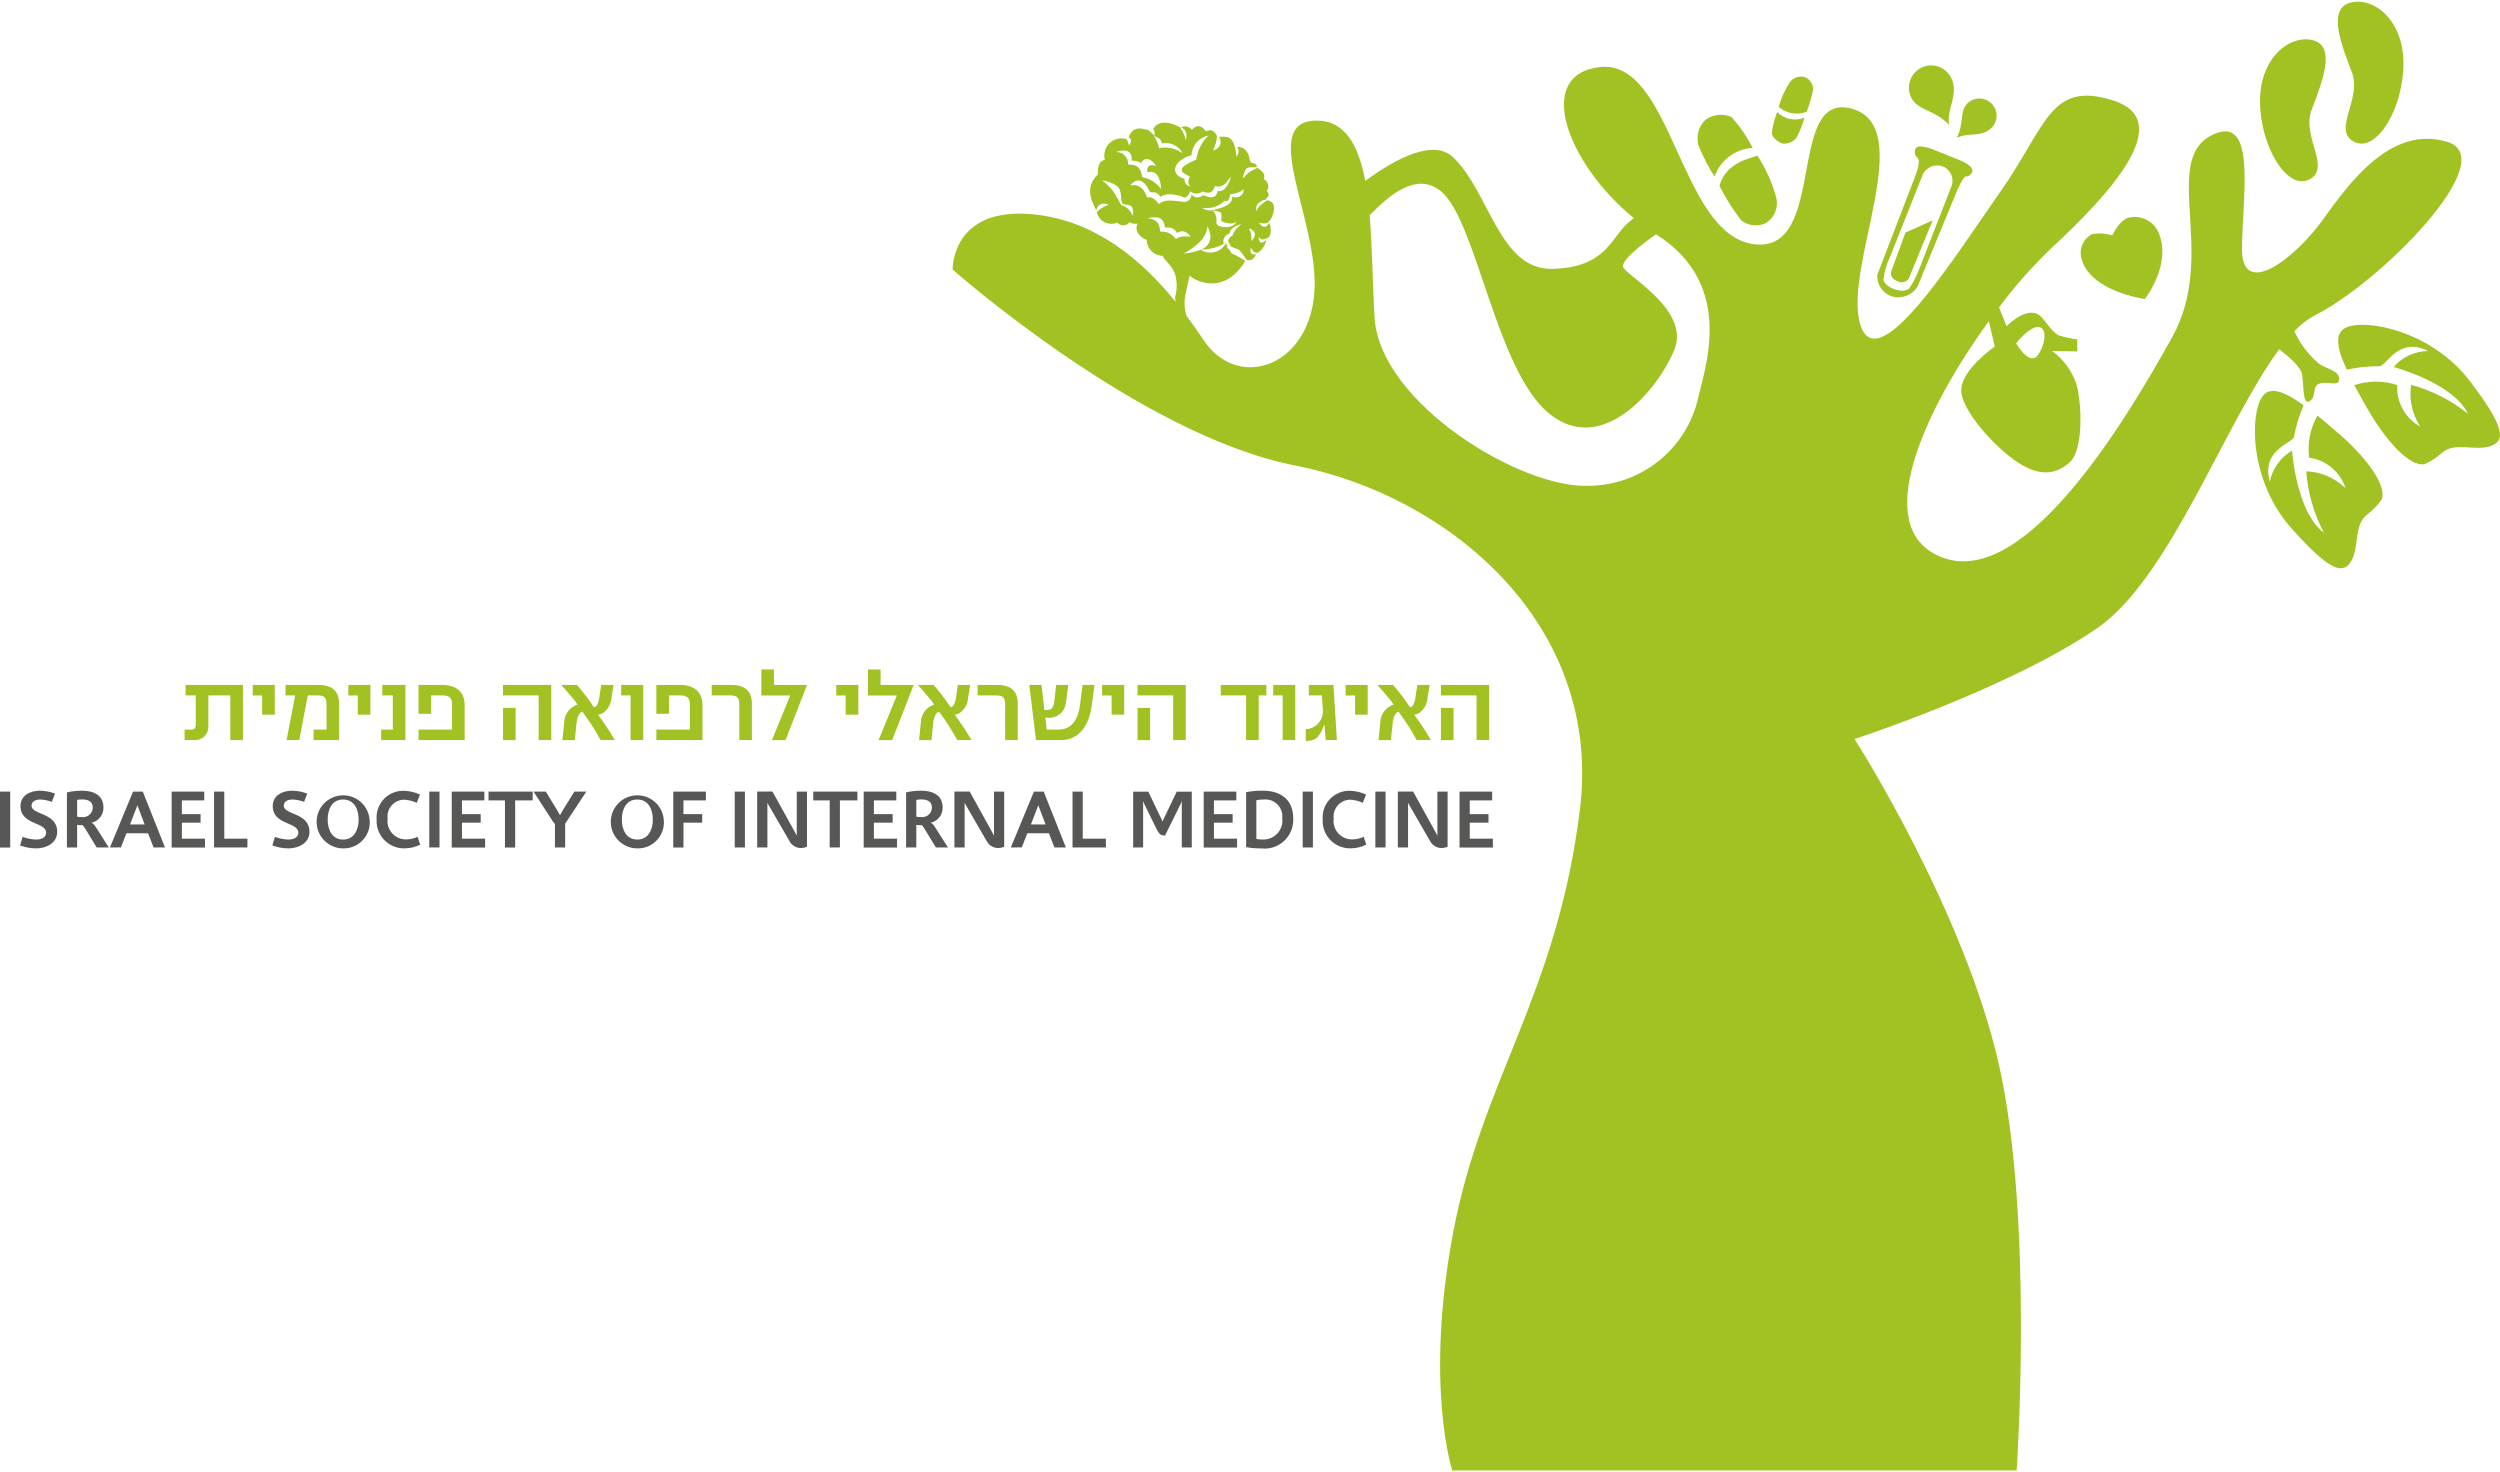 <?xml version="1.0" encoding="UTF-8"?>
<svg id="Warstwa_1" xmlns="http://www.w3.org/2000/svg" version="1.1" viewBox="0 0 169.82 100">
  <!-- Generator: Adobe Illustrator 29.4.0, SVG Export Plug-In . SVG Version: 2.1.0 Build 152)  -->
  <defs>
    <style>
      .st0 {
        fill: #575756;
      }

      .st1 {
        fill: #a2c122;
      }
    </style>
  </defs>
  <path class="st1" d="M116.801,12.629c.415.822.908,1.602,1.471,2.331.461.367,1.087.452,1.629.22.602-.339.913-1.031.767-1.706-.269-1.03-.704-2.009-1.29-2.898-.562.197-2.159.48-2.578,2.053Z"/>
  <path class="st1" d="M116.466,11.995c.388-1.115,1.411-1.884,2.59-1.947-.387-.761-.871-1.468-1.442-2.103-.58-.248-1.248-.177-1.763.188-.471.452-.653,1.126-.473,1.753.295.736.66,1.442,1.088,2.109Z"/>
  <path class="st1" d="M144.739,14.756c-.737.064-1.258,1.236-1.258,1.236-.446-.141-.919-.17-1.379-.085-.591.313-.888.992-.716,1.638.557,2.255,4.309,2.766,4.309,2.766,0,0,1.812-2.295.963-4.438-.296-.778-1.096-1.244-1.919-1.117Z"/>
  <path class="st1" d="M156.378,25.445c.127.85.02,2.109.525,1.796.506-.314.076-1.066.727-1.204.651-.138,1.274.271,1.258-.329s-1.007-.642-1.486-1.107c-.657-.585-1.185-1.301-1.55-2.101.399-.433.867-.797,1.384-1.077,4.493-2.247,12.804-10.671,8.986-11.794-3.819-1.123-6.604,2.752-8.424,5.279-1.954,2.713-5.504,5.392-5.504,2.022s1.012-8.983-1.797-7.862c-3.909,1.559.228,8.12-2.934,13.813-3.162,5.693-10.417,17.912-16.188,14.727-4.216-2.327-.339-10.191,3.721-15.793l.405,1.725s-2.21,1.521-2.278,2.901c-.068,1.38,2.327,4.004,3.909,5.013,1.582,1.01,2.675.696,3.513-.108.838-.804.797-3.783.413-5.206-.296-.922-.877-1.727-1.659-2.298l1.711.03-.011-.814c-.422-.054-.839-.147-1.244-.278-.632-.293-1.02-1.354-1.604-1.507-.884-.231-1.947.887-1.947.887l-.512-1.281c1.048-1.409,2.21-2.73,3.474-3.949,4.268-3.931,8.537-8.761,4.268-10.109s-4.493,1.685-7.638,6.178c-3.145,4.493-8.424,12.917-9.547,8.986-1.123-3.931,3.931-13.366-.562-14.602-4.493-1.235-1.611,9.877-6.665,9.203-5.055-.674-5.513-12.59-10.455-12.029-4.469.508-2.23,6.534,2.308,10.258-.146.115-.289.234-.423.355-1.121,1.007-1.489,3.008-5.097,3.094-3.608.086-4.263-5.197-6.736-7.57-1.345-1.291-3.916.08-5.982,1.597-.451-2.4-1.353-4.099-3.294-4.099-4.122,0,.375,7.12-.188,11.991-.562,4.872-5.248,6.293-7.494,2.923-.353-.53-.742-1.09-1.168-1.661-.129-.418-.162-.86-.097-1.293.069-.359.291-1.372.318-1.448.022.022.033.056.056.075.498.39,2.337,1.228,3.719-1.053-.278-.19-.571-.356-.877-.497-.175-.043-.051-.18-.292-.337-.085-.055-.082-.285-.133-.397-.297.594-1.019.834-1.613.537-.041-.02-.081-.043-.119-.068-.369.146-.76.233-1.156.257,0,0,1.604-.78,1.611-1.84l-.015-.041c.134.211.212.453.229.702.017.41-.244.781-.636.903.536.005,1.065-.123,1.54-.374-.098-.276.046-.579.323-.677.023-.008.047-.015.071-.02.006-.471.801-.655.801-.655,0,0-.603.5-.565.737-.628.419-.154.625-.166.731-.011.106.304.154.508.248.151.07.333.386.489.58.005-.008.07.142.075.135.356.094.53-.086.67-.385-.314.085-.445-.065-.37-.424.114.095.165.36.468.332.312-.198.523-.522.577-.887-.183.196-.483.41-.52-.227.168.338.441.157.555.133l.004-.01c.322-.082.335-.637.171-1.057-.168.345-.438.409-.693.008.144.015.45.139.684-.094v-.007c.244-.218.665-1.353-.136-1.429-.091.074-.678.413-.735.75-.154-.547.525-.843.682-.783l-.007-.117c.204-.09.219-.276.03-.515.187-.111.138-.628-.195-.765.127-.391-.133-.563-.446-.778-.088.075-.296.139-.544.297-.156.132-.303.274-.439.426.034-.223.108-.438.217-.635.115-.173.551-.104.729-.132.042-.146-.103-.266-.385-.301-.157-.162-.048-.543-.392-.876-.148-.145-.354-.215-.56-.19.108.126.187.334-.036.669-.016-.234-.054-.466-.114-.693h-.006c-.202-.836-.752-.662-1.071-.664.188.251.136.607-.115.795-.084.063-.185.102-.29.111.154-.301.247-.63.274-.967-.285-.579-.667-.354-.749-.31-.158-.163-.462-.651-.966-.103-.164-.234-.477-.309-.729-.176.546.233.328.881.328.881-.077-.316-.211-.615-.395-.883-.708-.382-1.472-.494-1.828.124.135.091.094.45.094.45-.132-.138-.274-.265-.425-.382-.392-.094-1.036-.35-1.336.494.343.129.038.543.038.543,0,0-.105-.251-.161-.412-.608-.204-1.266.123-1.47.731-.073.217-.08.451-.02.672-.288.008-.524.339-.466.976-1.102,1.012-.171,2.234-.12,2.46.157-.717.851-.398.851-.398-.303.103-.58.27-.813.489.097.537.612.894,1.149.797.081-.015.159-.039.233-.073.197.229.542.255.77.058.039-.034.073-.073.101-.116.09.204.511.128.511.128-.096.192-.095.417.003.608.139.236.358.414.617.503.023.325.172.629.415.846.197.152.438.235.687.238-.009.22.633.589.85,1.313.122.474.12.971-.008,1.443-.01.12-.003.242.022.36-2.25-2.769-5.388-5.51-9.635-5.935-5.616-.562-5.509,3.747-5.509,3.747,0,0,12.703,11.242,23.233,13.303,10.53,2.061,20.947,10.83,19.373,23.42-1.574,12.591-6.633,18.268-8.6,28.667s-.065,16.188-.065,16.188h38.336s1.168-16.863-1.174-27.43c-2.342-10.567-9.837-22.259-9.837-22.259,0,0,10.493-3.41,16.488-7.532,4.919-3.382,8.684-13.997,12.359-18.942.645.488,1.476,1.206,1.554,1.721ZM138.419,22.21c.641-.03.581,1.09.017,1.898-.564.808-1.487-.785-1.487-.785,0,0,.829-1.083,1.47-1.113h0ZM84.996,16.38c.044-.3-.013-.607-.16-.872,0,0,.803.222.16.872h0ZM83.624,15.378c-.263.093-.923.077-1.003-.223.057-.308-.028-.625-.233-.861.16.026.319.063.474.109.159.056.112.323.091.515-.021.192.412.238.652.264.156.009.308-.045.424-.149-.095.156-.238.277-.407.345h0ZM84.486,12.865c.006.293-.226.536-.519.543-.091.002-.181-.019-.261-.062.051.686-.951.798-1.291.932-.271.054-.552-.007-.777-.168.556.104,1.128-.067,1.534-.461.321.067.301-.134.403-.453.328-.026.642-.14.91-.331h0ZM80.941,10.547c.02-.659.496-1.215,1.144-1.336-.453.432-.744,1.007-.824,1.628-1.278.544-1.191.81-.45,1.146-.046.253-.214.421.071.709-.256-.11-.433-.182-.413-.545-1.123-.314-.677-1.312.472-1.602h0ZM78.912,9.744c.575-.123,1.16.154,1.431.676-.462-.346-1.051-.475-1.615-.352-.048-.296-.166-.575-.346-.815,0,0,.516.077.53.491h0ZM76.877,10.906c.398.028.493.071.63.18.014-.027.36-.742,1.025.176-.602-.164-.616.176-.598.431.861-.19.911.823.939,1.156-.301-.435-.767-.729-1.289-.813-.107-.911-.65-.833-.957-.865.027-.439-.307-.816-.746-.843-.019-.001-.039-.002-.059-.001,0,0,1.117-.464,1.055.58h0ZM76.953,14.666c-.064-.164-.16-.313-.284-.439-.145-.14-.32-.245-.512-.307,0,0-.356-.67-.576-.98-.213-.259-.456-.492-.723-.695,0,0,.999.167,1.186.6.187.433.056.875.238.992.182.117.548.026.639.273.053.181.064.371.031.557h0ZM76.76,12.604s.701-1.013,1.353.438c.205.08.428-.122.719.337.494-.394,1.462-.028,1.462-.028,0,0,.292.298.556-.359.238.211.597.213.837.005.26.12.643.241.853-.359.559.181.85-.344,1.058-.653-.022.387-.451,1.163-.877.967-.148.796-.857.295-1.034.315-.196.193-.511.19-.704-.006-.023-.023-.043-.049-.061-.076.027.266-.167.502-.433.529-.013.001-.026.002-.038.002-1.079-.139-1.34-.142-1.735.142-.172-.213-.428-.547-.803-.45-.341-1.087-1.154-.804-1.154-.804h0ZM79.877,16.242c-.229-.353-.637-.546-1.055-.501-.078-.319,0-.827-.913-.924.318-.015,1.146-.31,1.216.63.279.03.582-.067.826.377.544-.36.934.254.934.254,0,0-.716-.12-1.009.165h0ZM115.298,27.265c-.874,3.334-3.861,5.678-7.307,5.733-4.622.253-14.24-5.609-14.614-11.379-.145-2.235-.151-4.751-.341-6.997,1.403-1.435,3.22-2.956,4.838-1.635,2.43,1.985,3.724,12.113,7.339,15.089,3.615,2.975,7.424-1.646,8.513-4.288s-2.943-4.869-3.441-5.591c-.273-.396,1.001-1.431,2.206-2.285,5.5,3.482,3.257,9.217,2.808,11.352Z"/>
  <path class="st1" d="M158.797,29.394c-.449-.383-.916-.785-1.379-1.166-.493.868-.691,1.873-.564,2.863,1.154.155,2.116.961,2.471,2.07-.716-.698-1.665-1.106-2.665-1.146.107,1.458.514,2.879,1.196,4.172-1.88-1.411-2.16-5.574-2.16-5.574-.784.451-1.335,1.219-1.511,2.106-.63-2.251,1.665-2.614,1.65-3.096.138-.719.354-1.422.644-2.095-1.172-.848-2.235-1.356-2.783-.615-.903,1.222-.87,5.78,1.917,8.927,2.786,3.147,3.598,3.147,4.117,2.241.519-.906.174-2.396,1.012-3.088.402-.293.753-.651,1.036-1.061.389-.918-1.044-2.888-2.98-4.54Z"/>
  <path class="st1" d="M167.739,25.842c-2.559-3.335-7.027-4.236-8.399-3.582-.832.397-.535,1.537.074,2.849.716-.156,1.447-.235,2.179-.233.469.106,1.264-2.077,3.353-1.03-.904.004-1.763.399-2.355,1.082,0,0,4.033,1.068,5.06,3.182-1.14-.916-2.457-1.586-3.868-1.968-.151.989.069,1.998.618,2.834-1.021-.56-1.629-1.657-1.561-2.82-.948-.314-1.972-.311-2.919.008.285.527.591,1.063.881,1.576,1.253,2.215,2.914,3.997,3.889,3.79.456-.2.875-.475,1.239-.814.839-.692,2.236-.069,3.224-.406.988-.337,1.143-1.134-1.416-4.469Z"/>
  <path class="st1" d="M132.4,8.49c-.197-1.092.685-2.066.144-3.19-.363-.753-1.267-1.069-2.02-.707-.753.363-1.069,1.267-.707,2.02.443.92,1.597.813,2.583,1.876Z"/>
  <path class="st1" d="M127.523,18.668c-.045.652.357,1.252.977,1.459.668.205,1.389-.068,1.755-.664l2.675-6.491s.428-1.039.652-.992c0,0,.223.047.392-.321,0,0,.169-.368-.874-.787l-1.836-.737s-1.043-.419-1.163.001c0,0-.12.421.151.571,0,0,.271.151-.132,1.201l-2.597,6.76ZM130.565,11.967c.201-.569.825-.868,1.394-.668.54.207.809.813.601,1.353-.009.024-.019.048-.03.071l-2.137,5.491c-.18.482-.414.942-.698,1.371,0,0-.291.324-1.017.058-.727-.267-.735-.665-.735-.665.053-.501.191-.988.407-1.443l2.215-5.566Z"/>
  <path class="st1" d="M128.908,19.109c.275.15.619.049.768-.226.001-.002.002-.004.003-.006l1.605-3.91-1.851.833-.977,2.664s-.125.435.45.646Z"/>
  <path class="st1" d="M159.913,9.632c1.522.783,3.349-2.284,3.349-5.328s-2.132-4.567-3.654-4.11-.543,2.893.152,4.719c.696,1.827-1.37,3.936.152,4.719Z"/>
  <path class="st1" d="M156.869,12.189c1.522-.783-.544-2.892.152-4.719.696-1.827,1.674-4.262.152-4.719s-3.654,1.066-3.654,4.11c0,3.045,1.827,6.111,3.349,5.328Z"/>
  <path class="st1" d="M135.29,7.042c-.451-.46-1.189-.468-1.649-.017,0,0,0,0,0,0-.562.551-.198,1.368-.731,2.351.749-.414,1.678-.011,2.365-.685.46-.451.467-1.19.016-1.65,0,0,0,0,0,0Z"/>
  <path class="st1" d="M122.72,7.596c.199-.5.349-1.019.449-1.547-.018-.344-.224-.651-.536-.798-.382-.132-.805,0-1.044.326-.346.517-.605,1.087-.767,1.688.525.447,1.252.574,1.897.331Z"/>
  <path class="st1" d="M121.123,9.756c.38.031.746-.151.951-.473.207-.415.375-.848.5-1.294-.638.263-1.371.114-1.856-.377-.183.464-.304.95-.36,1.446-.005.21.419.649.766.698Z"/>
  <path class="st1" d="M98.736,48.082h-.857v2.192h.857v-2.192ZM101.156,50.273v-3.748h-3.276v.714h2.42v3.034h.857ZM97.202,50.273c-.348-.593-.727-1.167-1.135-1.72.1-.013.197-.045.286-.093.357-.228.585-.612.614-1.035.05-.3.093-.599.143-.899h-.835c-.05.3-.093.607-.136.907-.029.164-.114.599-.35.599h-.014c-.348-.528-.732-1.031-1.149-1.506h-1.063c.242.271.478.542.707.821.149.157.28.329.392.514-.523.17-.883.65-.899,1.199-.043.407-.086.807-.121,1.214h.843c.036-.386.071-.778.114-1.164.021-.2.129-.728.4-.764.46.61.873,1.254,1.235,1.927h.971ZM92.904,48.546v-2.02h-1.499v.714h.642v1.306h.857ZM90.813,50.273l-.236-3.748h-1.67v.714h.885l.071,1.049v.071c-.022.635-.529,1.145-1.164,1.171v.799h.029c.778,0,.957-.436,1.214-1.078h.029c.021.343.05.685.086,1.021h.757ZM87.986,50.273v-3.748h-1.499v.714h.642v3.034h.857ZM86.023,47.239v-.714h-3.098v.714h1.72v3.034h.857v-3.034h.521ZM78.128,48.082h-.857v2.192h.857v-2.192ZM80.548,50.273v-3.748h-3.277v.714h2.42v3.034h.857ZM76.365,48.546v-2.02h-1.499v.714h.642v1.306h.857ZM74.344,46.526h-.807c-.057.464-.121.921-.179,1.385-.114.857-.485,1.649-1.47,1.649h-.785l-.093-.807h.2c.585.042,1.103-.376,1.185-.957.057-.421.114-.85.171-1.271h-.821c-.043.371-.086.749-.129,1.121-.036.271-.114.578-.442.578h-.236l-.186-1.699h-.835l.457,3.748h1.677c1.378,0,1.956-1.171,2.113-2.37l.178-1.378ZM69.133,50.273v-2.484c0-.914-.542-1.264-1.413-1.264h-1.314v.714h1.264c.457,0,.607.143.607.6v2.434h.857ZM65.993,50.273c-.348-.593-.727-1.167-1.135-1.72.1-.013.197-.045.286-.093.357-.228.585-.612.614-1.035.05-.3.093-.599.143-.899h-.835c-.05.3-.093.607-.136.907-.029.164-.114.599-.35.599h-.014c-.348-.528-.732-1.031-1.149-1.506h-1.064c.243.271.478.542.707.821.149.157.28.329.392.514-.523.17-.883.65-.899,1.199-.043.407-.086.807-.121,1.214h.842c.036-.386.071-.778.114-1.164.021-.2.129-.728.4-.764.46.61.873,1.254,1.235,1.927h.971ZM62.066,46.526h-2.249v-1.049h-.857v1.763h1.963l-1.242,3.034h.921l1.463-3.748ZM58.304,48.546v-2.02h-1.499v.714h.642v1.306h.857ZM54.821,46.526h-2.248v-1.049h-.857v1.763h1.963l-1.242,3.034h.921l1.463-3.748ZM51.073,50.273v-2.484c0-.914-.542-1.264-1.413-1.264h-1.314v.714h1.264c.457,0,.607.143.607.6v2.434h.857ZM47.718,50.273v-2.363c0-.978-.635-1.385-1.556-1.385h-1.578v1.963h.857v-1.249h.757c.442,0,.664.136.664.6v1.72h-2.277v.714h3.134ZM43.692,50.273v-3.748h-1.499v.714h.642v3.034h.857ZM41.765,50.273c-.348-.593-.727-1.167-1.135-1.72.1-.013.197-.045.286-.093.357-.228.585-.612.614-1.035.05-.3.093-.599.143-.899h-.835c-.05.3-.093.607-.136.907-.029.164-.114.599-.35.599h-.014c-.348-.528-.732-1.031-1.149-1.506h-1.063c.242.271.478.542.707.821.149.157.28.329.392.514-.523.17-.883.65-.899,1.199-.043.407-.086.807-.121,1.214h.842c.036-.386.071-.778.114-1.164.021-.2.129-.728.4-.764.46.61.873,1.254,1.235,1.927h.971ZM35.026,48.082h-.857v2.192h.857v-2.192ZM37.446,50.273v-3.748h-3.277v.714h2.42v3.034h.857ZM31.564,50.273v-2.363c0-.978-.635-1.385-1.556-1.385h-1.578v1.963h.857v-1.249h.757c.442,0,.664.136.664.6v1.72h-2.277v.714h3.134ZM27.538,50.273v-3.748h-1.57v.714h.714v2.32h-.792v.714h1.649ZM25.161,48.546v-2.02h-1.499v.714h.642v1.306h.857ZM23.034,50.273v-2.484c0-.899-.543-1.264-1.399-1.264h-2.241v.714h.657l-.586,3.034h.864l.578-3.034h.664c.471,0,.607.143.607.6v1.72h-.878v.714h1.735ZM18.665,48.546v-2.02h-1.499v.714h.642v1.306h.857ZM16.502,50.273v-3.748h-3.898v.714h.692v2.027c0,.143-.071.293-.235.293h-.521v.714h.671c.493.027.915-.35.942-.843.002-.031.002-.061,0-.092v-2.099h1.492v3.034h.857Z"/>
  <path class="st0" d="M101.409,57.568v-.6h-1.571v-1.088h1.272v-.577h-1.272v-.933h1.521v-.599h-2.215v3.798h2.265ZM98.333,57.523v-3.753h-.694v2.981h-.011c-.028-.05-.039-.083-.083-.167l-1.555-2.815h-1.038v3.798h.694v-3.02h.011c.021.048.045.094.072.139l1.41,2.437c.15.295.452.481.783.483.141-.003.28-.031.411-.083M94.119,53.77h-.694v3.798h.694v-3.798ZM92.809,57.374l-.178-.533c-.233.114-.49.175-.749.178-.692.025-1.272-.516-1.297-1.207-.002-.068,0-.136.009-.203-.078-.629.37-1.203.999-1.28.033-.004.067-.007.1-.008.304.011.603.084.877.216l.227-.566c-.344-.156-.716-.243-1.094-.255-1.001-.027-1.833.763-1.86,1.763-.002.066,0,.131.005.196-.051,1.025.738,1.897,1.763,1.949.06.003.12.003.18,0,.353-.005.701-.09,1.016-.25M89.183,53.77h-.694v3.798h.694v-3.798ZM87.102,55.58c.087.709-.417,1.353-1.126,1.44-.065.008-.13.011-.196.009-.147.002-.295-.013-.439-.044v-2.626c.168-.036.339-.053.511-.05.633-.058,1.193.408,1.251,1.041.007.076.006.153-.002.23M87.845,55.575c0-1.271-.861-1.865-2.065-1.865-.38-.006-.759.028-1.132.1v3.737c.334.058.672.086,1.01.083,1.07.132,2.044-.627,2.176-1.697.015-.119.018-.238.011-.357M84.031,57.568v-.6h-1.571v-1.088h1.271v-.577h-1.272v-.933h1.522v-.599h-2.215v3.798h2.265ZM80.955,57.568v-3.792h-1.022l-.866,1.805c-.036.069-.064.141-.083.216h-.011l-.972-2.021h-1.027v3.792h.677v-3.137h.011c.009.046.024.091.044.133l.849,1.738c.178.366.311.455.583.455l1.082-2.188c.021-.046.036-.095.045-.144h.011v3.143h.677ZM75.12,57.568v-.6h-1.571v-3.198h-.694v3.798h2.265ZM71.023,56.002h-.994l.494-1.282.006-.022.494,1.305ZM72.405,57.568l-1.51-3.798h-.661l-1.571,3.798.744-.006.378-.961h1.465l.378.966h.777ZM68.213,57.523v-3.753h-.694v2.981h-.011c-.028-.05-.039-.083-.083-.167l-1.555-2.815h-1.039v3.798h.694v-3.02h.011c.021.048.045.094.072.139l1.41,2.437c.15.295.452.481.783.483.141-.002.28-.031.411-.083M63.305,54.853c-.003.365-.302.659-.668.655-.027,0-.055-.002-.082-.006-.104,0-.208-.007-.311-.022v-1.144c.108-.022.217-.033.327-.033.406,0,.733.128.733.55M64.393,57.568l-.866-1.366c-.056-.089-.189-.294-.311-.3v-.011c.479-.106.818-.531.816-1.022,0-.922-.749-1.16-1.493-1.16-.333.003-.664.042-.989.117v3.742h.694v-1.532c.089.005.167.017.25.017.039,0,.078-.006.117-.006.074.075.137.159.189.25l.772,1.272h.822ZM60.934,57.568v-.6h-1.571v-1.088h1.272v-.577h-1.272v-.933h1.521v-.599h-2.215v3.798h2.265ZM58.241,54.37v-.599h-2.998v.599h1.116v3.198h.694v-3.198h1.188ZM54.816,57.523v-3.753h-.694v2.981h-.011c-.028-.05-.039-.083-.083-.167l-1.555-2.815h-1.039v3.798h.694v-3.02h.011c.021.048.045.094.072.139l1.41,2.437c.15.295.452.481.783.483.141-.002.28-.031.411-.083M50.602,53.77h-.694v3.798h.694v-3.798ZM47.948,54.37v-.599h-2.215v3.798h.694v-1.688h1.272v-.577h-1.272v-.933h1.521ZM44.345,55.675c0,.666-.294,1.355-1.055,1.355s-1.049-.689-1.049-1.355c0-.677.278-1.366,1.049-1.366s1.055.688,1.055,1.366M45.088,55.675c-.084-.992-.956-1.728-1.948-1.644s-1.728.956-1.644,1.948c.079.932.858,1.649,1.793,1.65.973.026,1.783-.743,1.809-1.716.002-.08-.001-.159-.01-.238M39.83,53.77h-.81l-.844,1.355c-.052.084-.098.171-.139.261-.039-.092-.086-.181-.139-.266l-.822-1.349h-.833l1.321,2.043c.042.054.086.106.133.155v1.599h.694v-1.616l1.438-2.182ZM36.183,54.37v-.599h-2.998v.6h1.116v3.198h.694v-3.198h1.188ZM32.951,57.568v-.6h-1.571v-1.088h1.272v-.577h-1.272v-.933h1.521v-.599h-2.215v3.798h2.265ZM29.854,53.77h-.694v3.798h.694v-3.798ZM28.543,57.374l-.177-.533c-.233.114-.49.175-.749.178-.692.025-1.273-.516-1.298-1.207-.002-.068,0-.136.009-.203-.078-.629.37-1.203.999-1.28.033-.004.067-.007.1-.008.304.011.603.084.877.216l.228-.566c-.344-.156-.716-.243-1.094-.255-1-.027-1.833.763-1.86,1.763-.002.066,0,.131.005.197-.051,1.025.738,1.897,1.763,1.949.06.003.12.003.18,0,.353-.005.701-.09,1.016-.25M24.362,55.675c0,.666-.294,1.355-1.055,1.355s-1.049-.689-1.049-1.355c0-.677.277-1.366,1.049-1.366s1.055.688,1.055,1.366M25.106,55.675c-.084-.992-.956-1.728-1.948-1.644-.992.084-1.728.956-1.644,1.948.079.932.858,1.649,1.794,1.651.973.025,1.783-.743,1.809-1.716.002-.079-.001-.159-.01-.238M21.02,56.497c0-1.305-1.743-1.133-1.743-1.766,0-.327.327-.422.599-.422.268.012.532.066.783.161l.211-.566c-.326-.12-.669-.185-1.016-.194-.655,0-1.327.306-1.327,1.049,0,1.288,1.738,1.066,1.738,1.805,0,.361-.383.466-.677.466-.313-.011-.623-.073-.916-.183l-.172.583c.348.13.717.198,1.089.2.688,0,1.432-.355,1.432-1.132M16.806,57.568v-.6h-1.571v-3.198h-.694v3.798h2.265ZM13.925,57.568v-.6h-1.571v-1.088h1.271v-.577h-1.271v-.933h1.521v-.599h-2.215v3.798h2.265ZM9.827,56.002h-.994l.494-1.282.005-.022.494,1.305ZM11.209,57.568l-1.51-3.798h-.66l-1.571,3.798.744-.006.378-.961h1.466l.377.966h.777ZM6.301,54.853c-.003.365-.302.659-.668.655-.027,0-.055-.002-.082-.006-.104,0-.208-.007-.311-.022v-1.144c.108-.022.217-.033.327-.033.406,0,.733.128.733.55M7.389,57.568l-.866-1.366c-.056-.089-.189-.294-.311-.3v-.011c.479-.106.818-.531.816-1.022,0-.922-.749-1.16-1.493-1.16-.333.003-.664.042-.989.117v3.742h.694v-1.532c.089.005.167.017.25.017.039,0,.078-.006.117-.006.074.075.137.159.189.25l.772,1.272h.822ZM3.886,56.497c0-1.305-1.743-1.133-1.743-1.766,0-.327.328-.422.599-.422.268.012.532.066.783.161l.211-.566c-.326-.12-.669-.186-1.016-.194-.655,0-1.327.306-1.327,1.049,0,1.288,1.738,1.066,1.738,1.805,0,.361-.383.466-.678.466-.313-.011-.623-.073-.916-.183l-.172.583c.348.13.716.198,1.088.2.689,0,1.432-.355,1.432-1.132M.694,53.771h-.694v3.798h.694v-3.798Z"/>
</svg>